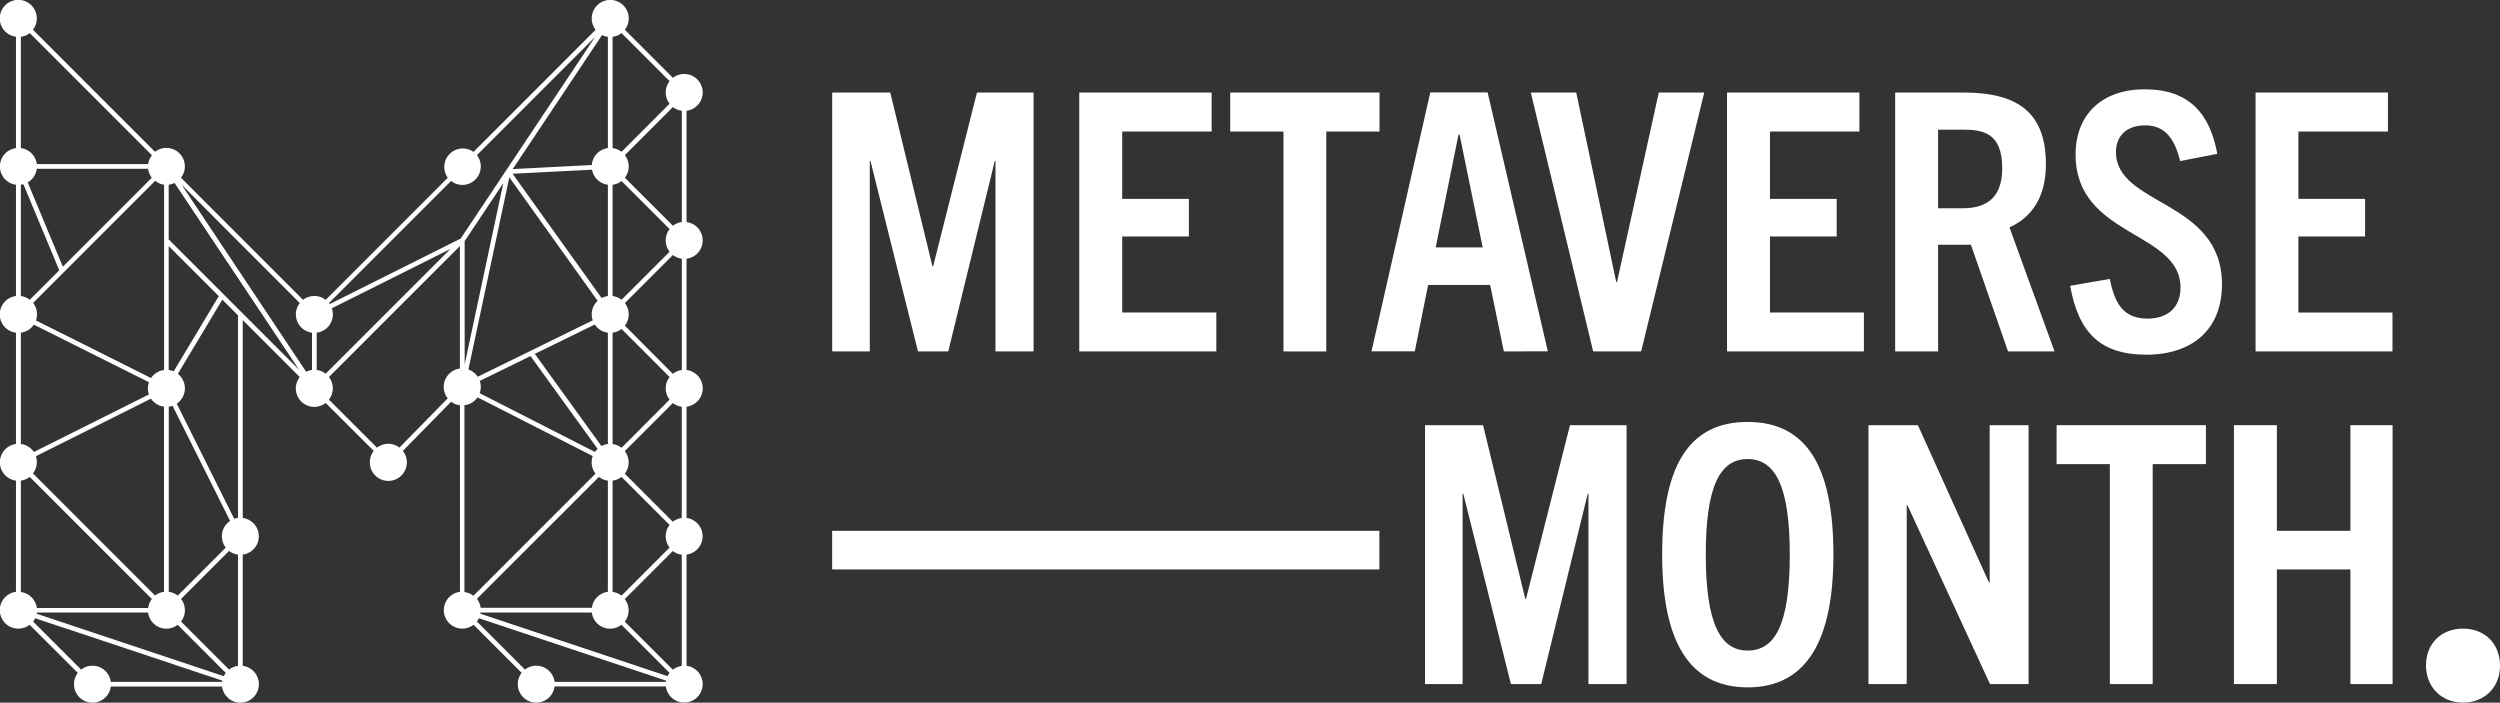 <svg id="Calque_1" data-name="Calque 1" xmlns="http://www.w3.org/2000/svg" viewBox="0 0 798.39 224.41"><rect x="0" y="0" width="798.39" height="224.41" fill="#333333" stroke="none"/><defs><style>.cls-1{fill:#fff;}</style></defs><path class="cls-1" d="M224.41,76.77a5.9,5.9,0,0,0-5.16-5.85V35.38a5.9,5.9,0,1,0-4.35-10.52L199.55,9.51a5.91,5.91,0,1,0-9.34,0l-39,39A5.9,5.9,0,0,0,143,56.76l-39,39a5.86,5.86,0,0,0-7.21,0l-39-39a5.9,5.9,0,0,0-8.28-8.28l-39-39a5.81,5.81,0,0,0,1.24-3.6,5.91,5.91,0,1,0-6.65,5.85V47.3a5.9,5.9,0,0,0,0,11.7V94.54a5.9,5.9,0,0,0,0,11.71v35.54a5.9,5.9,0,0,0,0,11.7V189a5.9,5.9,0,1,0,4.35,10.52L24.86,214.9a5.9,5.9,0,1,0,10.52,4.35H70.92a5.9,5.9,0,1,0,6.6-6.6V177.11a5.9,5.9,0,0,0,0-11.7V102.2l18.21,18.21a5.89,5.89,0,0,0,8.27,8.27L119.35,144a5.84,5.84,0,0,0-1.24,3.61A5.91,5.91,0,1,0,128.65,144l15.42-15.72a6,6,0,0,0,2.82,1.15V189a5.9,5.9,0,1,0,4.36,10.52l15.34,15.35a5.9,5.9,0,1,0,10.52,4.35h35.54a5.9,5.9,0,1,0,6.6-6.6V177.11a5.9,5.9,0,0,0,0-11.7V129.87a5.9,5.9,0,0,0,0-11.71V82.62A5.89,5.89,0,0,0,224.41,76.77ZM171.26,212.6a5.84,5.84,0,0,0-3.61,1.24l-15.34-15.35a5.56,5.56,0,0,0,.64-1.05l59.76,19.92-.06.39H177.11A5.9,5.9,0,0,0,171.26,212.6ZM124,141.73a5.9,5.9,0,0,0-3.61,1.24l-15.35-15.35a5.86,5.86,0,0,0,0-7.21l41.83-41.83V117.7a5.9,5.9,0,0,0-3.89,9.51l-15.42,15.73A5.82,5.82,0,0,0,124,141.73ZM29.53,212.6a5.84,5.84,0,0,0-3.61,1.24L10.57,198.49a5.6,5.6,0,0,0,.65-1.05L71,217.36a2.63,2.63,0,0,0-.06.39H35.38A5.91,5.91,0,0,0,29.53,212.6Zm-20-202,39,39A5.79,5.79,0,0,0,47.3,52.4H11.76a5.9,5.9,0,0,0-5.1-5.1V11.76A5.9,5.9,0,0,0,9.51,10.57ZM147.63,59.06a5.91,5.91,0,0,0,5.91-5.91,5.84,5.84,0,0,0-1.24-3.61L190.05,11.8,147.12,76.19,105.3,97.1l-.24-.31,39-39A5.9,5.9,0,0,0,147.63,59.06Zm66.21,68.56L198.49,143a5.83,5.83,0,0,0-2.86-1.18V106.25a5.89,5.89,0,0,0,2.86-1.19l15.35,15.35a5.86,5.86,0,0,0,0,7.21Zm0,47.25-15.35,15.34a6,6,0,0,0-2.86-1.18V153.49a5.79,5.79,0,0,0,2.86-1.18l15.35,15.34a5.87,5.87,0,0,0,0,7.22Zm-.65,41.07L153.43,196c0-.13,0-.26.06-.39H189a5.89,5.89,0,0,0,9.46,3.92l15.35,15.35A5.86,5.86,0,0,0,213.19,215.94ZM104,119.35a5.89,5.89,0,0,0-2.86-1.19V106.25a5.91,5.91,0,0,0,5.16-5.86,5.69,5.69,0,0,0-.34-1.94l37.88-18.94ZM149.59,118l13.07-61.37,28.2,39.45a5.88,5.88,0,0,0-1.89,4.32,6,6,0,0,0,.32,1.91l-36.73,18A5.89,5.89,0,0,0,149.59,118ZM189.07,54.2a5.89,5.89,0,0,0,5.06,4.8V94.54a5.93,5.93,0,0,0-2,.65L163.69,55.48Zm.88,49.44a5.9,5.9,0,0,0,4.18,2.61v35.54a5.84,5.84,0,0,0-2.07.66L170.79,113Zm4.18-91.88V47.3A5.89,5.89,0,0,0,189,52.7L163.73,54l28.53-42.79A5.82,5.82,0,0,0,194.13,11.76ZM148.39,116.42V77l12.34-18.52Zm4.83,5.23,16.2-7.94,21.42,29.63a5.91,5.91,0,0,0-.83,1l-36.82-18.77a6,6,0,0,0,.35-2A6,6,0,0,0,153.22,121.65Zm38.05,30.66a5.79,5.79,0,0,0,2.86,1.18V189a5.89,5.89,0,0,0-5.1,5.1H153.49a6,6,0,0,0-1.18-2.86Zm7.22-56.58a5.89,5.89,0,0,0-2.86-1.19V59a5.79,5.79,0,0,0,2.86-1.18l15.35,15.34a5.87,5.87,0,0,0,0,7.22ZM214.9,72.1,199.55,56.76a5.91,5.91,0,0,0,0-7.22L214.9,34.2a5.94,5.94,0,0,0,2.85,1.18V70.92A5.85,5.85,0,0,0,214.9,72.1Zm-1.06-39L198.49,48.48a5.79,5.79,0,0,0-2.86-1.18V11.76a5.89,5.89,0,0,0,2.86-1.19l15.35,15.35a5.86,5.86,0,0,0,0,7.21ZM99.64,106.25v11.91a6,6,0,0,0-1.87.57L58,59,95.73,96.79a5.79,5.79,0,0,0-1.24,3.6A5.91,5.91,0,0,0,99.64,106.25ZM71.46,215.94,11.7,196l.06-.39H47.3a5.89,5.89,0,0,0,9.46,3.92L72.1,214.9A5.81,5.81,0,0,0,71.46,215.94Zm-60-70.25,36.76-18.38a5.91,5.91,0,0,0,4.16,2.56V189a5.88,5.88,0,0,0-2.86,1.18l-39-39a5.84,5.84,0,0,0,1.24-3.61A6,6,0,0,0,11.48,145.69ZM52.4,118.16a5.89,5.89,0,0,0-4.16,2.57L11.48,102.34a6,6,0,0,0,.33-2,5.79,5.79,0,0,0-1.24-3.6l39-39A5.79,5.79,0,0,0,52.4,59v59.16ZM11.76,53.9H47.3a5.79,5.79,0,0,0,1.18,2.86L20.07,85.17,8.85,58.26A5.9,5.9,0,0,0,11.76,53.9ZM7.47,58.84,18.92,86.32,9.51,95.73a5.9,5.9,0,0,0-2.85-1.19V59A5.8,5.8,0,0,0,7.47,58.84Zm3.34,44.84,36.77,18.39a5.73,5.73,0,0,0,0,3.89L10.81,144.35a5.88,5.88,0,0,0-4.15-2.56V106.25A5.93,5.93,0,0,0,10.81,103.68Zm-1.3,48.63,39,39a5.83,5.83,0,0,0-1.18,2.86H11.76a5.9,5.9,0,0,0-5.1-5.1V153.49A6,6,0,0,0,9.51,152.31Zm63.65,61.53L57.82,198.49a5.91,5.91,0,0,0,0-7.22l15.34-15.34A5.83,5.83,0,0,0,76,177.11v35.54A5.89,5.89,0,0,0,73.16,213.84Zm-2.29-42.58a5.89,5.89,0,0,0,1.23,3.61L56.76,190.21A6,6,0,0,0,53.9,189V129.87a6.15,6.15,0,0,0,1.2-.28l18.38,36.77A5.88,5.88,0,0,0,70.87,171.26Zm-17-53.1V78.58l16,16-14.4,24A6.27,6.27,0,0,0,53.9,118.16Zm0-41.7V59a5.72,5.72,0,0,0,1.87-.57l39.8,59.7Zm98.61,50.42,36.82,18.77a5.71,5.71,0,0,0-.35,2,5.89,5.89,0,0,0,1.23,3.61l-39,39a5.92,5.92,0,0,0-2.86-1.18V129.41A5.91,5.91,0,0,0,152.51,126.88Zm62.39,87-15.35-15.35a5.91,5.91,0,0,0,0-7.22l15.35-15.34a5.75,5.75,0,0,0,2.85,1.18v35.54A5.86,5.86,0,0,0,214.9,213.84Zm0-47.25-15.35-15.34a5.87,5.87,0,0,0,0-7.22l15.35-15.35a5.86,5.86,0,0,0,2.85,1.19v35.54A5.75,5.75,0,0,0,214.9,166.59Zm0-47.24L199.55,104a5.9,5.9,0,0,0,0-7.21L214.9,81.44a5.75,5.75,0,0,0,2.85,1.18v35.54A5.86,5.86,0,0,0,214.9,119.35ZM76,165.41a6.15,6.15,0,0,0-1.2.28L56.44,128.92a5.91,5.91,0,0,0,.36-9.54L71,95.7l5,5Z"/><path class="cls-1" d="M317.91,112.23V51.42h-.23l-14.85,60.81h-9.67L278,51.42h-.23v60.81h-12V29.55h18.54l13.47,55.51H298L312,29.55h18.08v82.68Z"/><path class="cls-1" d="M344.67,112.23V29.55h42.27V42H358.38V63.52h21.3v12h-21.3V99.8h30.06v12.43Z"/><path class="cls-1" d="M409.88,112.23V42h-17V29.55h47.67V42h-17v70.25Z"/><path class="cls-1" d="M480.26,112.23,475.89,91H456.08l-4.26,21.19H438l18.77-82.68h18.31l19.23,82.68ZM458.5,79h15l-7.37-36h-.35Z"/><path class="cls-1" d="M508.79,112.23,488.87,29.55h14.51l12.78,60.57h.23l13.36-60.57h14.51l-20.15,82.68Z"/><path class="cls-1" d="M551.54,112.23V29.55h42.27V42H565.25V63.52h21.3v12h-21.3V99.8h30v12.43Z"/><path class="cls-1" d="M641.28,112.23,629.42,78.15H618.94v34.08H605.23V29.55h21.88c17.74,0,26.26,6.8,26.26,22.91,0,10.49-4.49,16.93-11.63,20.15l14.39,39.62ZM626.77,66.51c6.22,0,12.66-2.18,12.66-12.78,0-11.63-6.56-12.32-12.78-12.32h-7.71v25.1Z"/><path class="cls-1" d="M696.24,51.43c-1.73-7-4.72-11.4-11.17-11.4-5.76,0-9.33,3.23-9.33,8.52,0,17.28,33.86,15.2,33.86,42.26,0,14.4-9.44,22.46-24.18,22.46s-21.65-7.14-24.3-22l12.66-2.19c1.62,8.41,4.73,12.67,12.1,12.67,6.22,0,10.48-3.45,10.48-9.9,0-18.19-33.51-16-33.51-42.5,0-12.78,8.4-20.83,22.11-20.83,14.39,0,20.84,8.05,23.14,20.61Z"/><path class="cls-1" d="M720.33,112.23V29.55H762.6V42H734V63.52h21.3v12H734V99.8h30.05v12.43Z"/><path class="cls-1" d="M507.28,218.46V157.67h-.23l-14.86,60.79h-9.67l-15.2-60.79h-.23v60.79h-12V135.78h18.54l13.48,55.51h.23l14.05-55.51h18.07v82.68Z"/><path class="cls-1" d="M530.82,177.12c0-27.4,7.94-42.37,27.29-42.37s27.4,15,27.4,42.37c0,27.18-8.4,42.39-27.4,42.39S530.82,204.3,530.82,177.12Zm40.76,0c0-21.53-4.49-30.52-13.47-30.52s-13.36,9-13.36,30.52c0,22.35,4.83,30.64,13.36,30.64C566.86,207.76,571.58,199.47,571.58,177.12Z"/><path class="cls-1" d="M635.52,218.46l-26.37-57.12h-.23v57.12H596.71V135.78h15.78L635.18,186h.23V135.78h12.43v82.68Z"/><path class="cls-1" d="M673.79,218.46V148.22h-17V135.78h47.68v12.44h-17v70.24Z"/><path class="cls-1" d="M750.62,218.46V181.85H727.13v36.61H713.42V135.78h13.71v33.74h23.49V135.78h13.47v82.68Z"/><rect class="cls-1" x="265.75" y="169.52" width="174.76" height="12.33"/><path class="cls-1" d="M786.58,224.38c-6.94,0-11.82-5-11.82-11.92s4.88-11.71,11.82-11.71c6.75,0,11.81,4.56,11.81,11.92C798.39,219.62,793.33,224.38,786.58,224.38Z"/></svg>